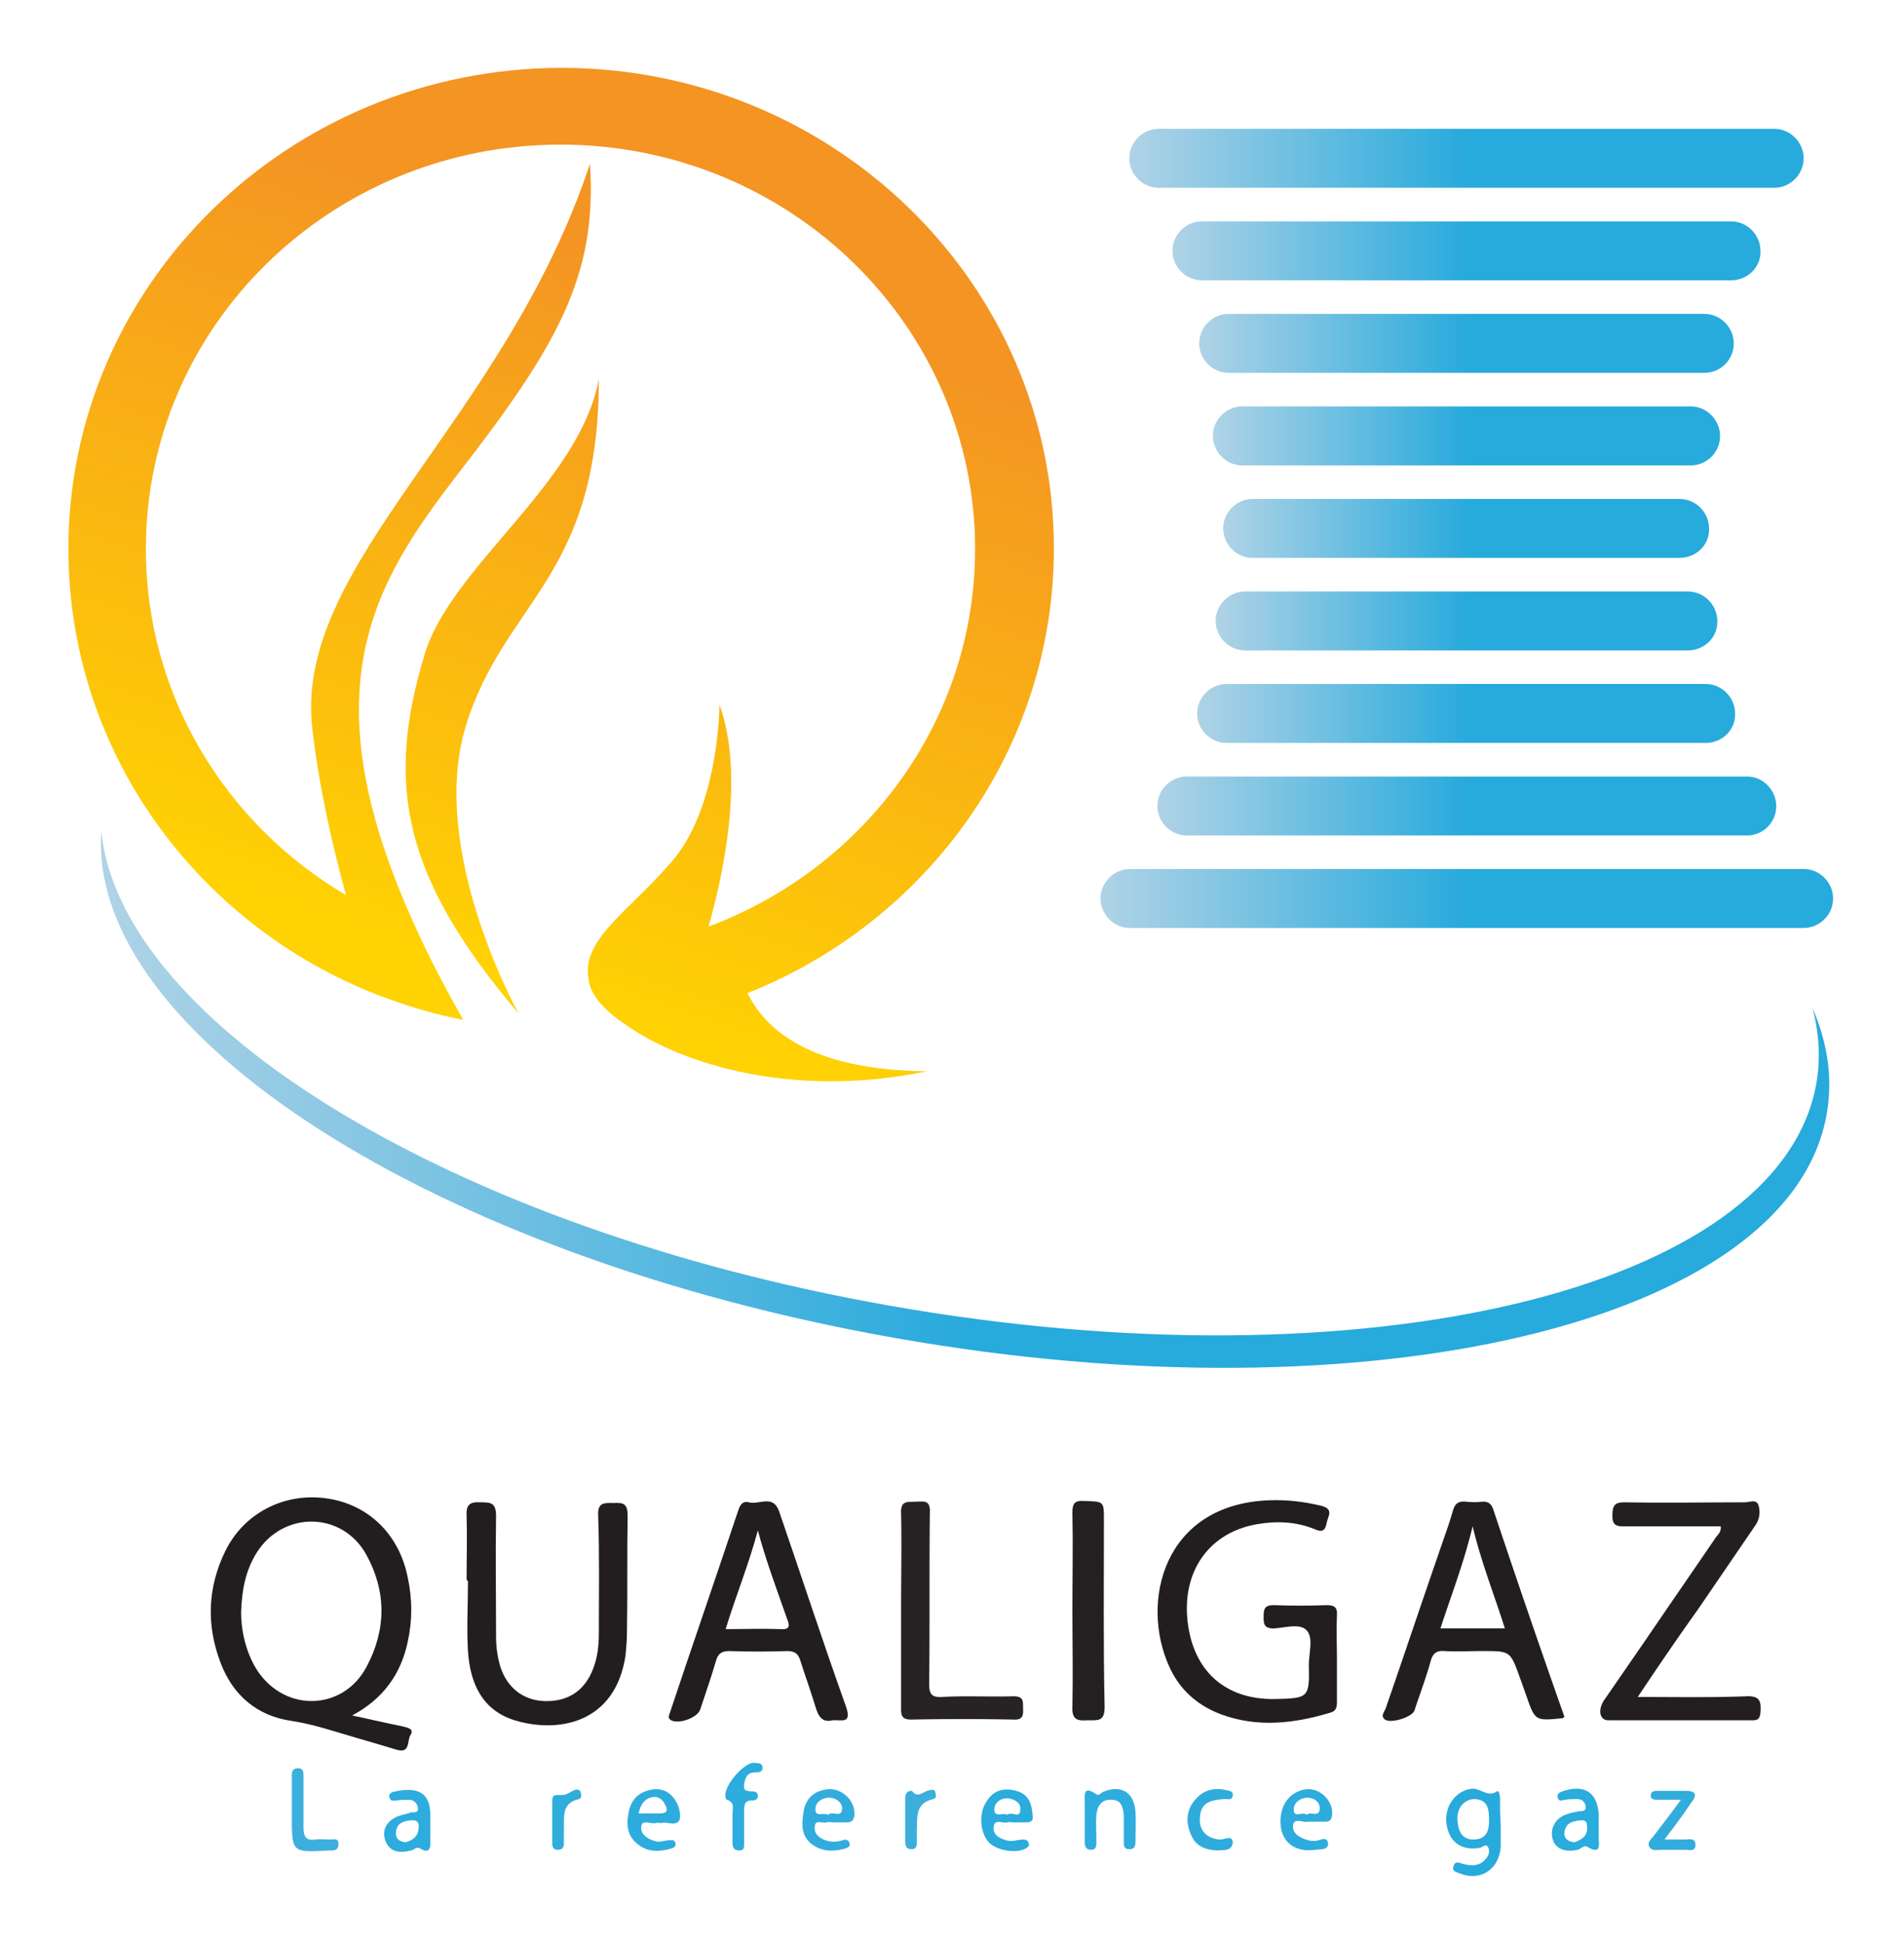 <svg xmlns="http://www.w3.org/2000/svg" role="img" aria-label="Logo Qualigaz - La référence gaz" width="245" height="250" fill="none" viewBox="0 0 245 250"><path fill="#221E1F" d="M172.032 213.404v5.644c0 .705-.177 1.146-.882 1.322-4.674 1.411-9.436 1.94-14.109.177-2.999-1.147-5.291-3.175-6.614-6.173-3.704-8.201-.794-20.811 12.875-21.341 2.292-.088 4.497.177 6.702.706 1.675.441.881 1.323.705 2.204-.176 1.059-.617 1.235-1.587.794-2.381-.97-4.939-1.058-7.408-.617-6.084 1.058-9.612 5.996-8.906 12.434.705 6.437 4.85 10.141 11.199 10.053 4.409-.089 4.497-.177 4.409-4.41 0-1.499.618-3.439-.264-4.409-.882-.97-2.734-.352-4.233-.264-1.323 0-1.323-.618-1.323-1.588 0-.97.177-1.41 1.323-1.41 2.293.088 4.497.088 6.79 0 .97 0 1.411.264 1.323 1.322-.088 1.94 0 3.704 0 5.556Z"></path><path fill="#221E20" d="M60.039 203.263c0-2.734.088-5.468 0-8.201-.088-1.499.44-1.852 1.852-1.764 1.322 0 1.94.088 1.94 1.764-.089 5.202 0 10.317 0 15.52 0 1.323.176 2.557.529 3.792.882 2.822 2.998 4.409 5.732 4.497 3.086.088 5.203-1.411 6.26-4.233.53-1.411.706-2.91.706-4.497 0-5.026.088-10.141-.088-15.168-.088-1.763.882-1.587 2.028-1.587 1.323-.088 1.764.177 1.764 1.676-.088 5.026 0 9.964-.088 14.991 0 .97-.088 1.94-.177 2.91-1.322 8.906-8.818 10.053-14.285 8.377-4.233-1.322-5.732-4.85-5.997-8.906-.176-2.998 0-5.997 0-8.907-.088-.264-.176-.264-.176-.264Z"></path><path fill="#231F20" d="M210.744 218.342c4.85 0 9.436.088 13.933-.088 1.852-.088 1.94.705 1.852 2.116-.088.706-.264.97-.97.97h-18.607c-1.146 0-1.41-1.411-.44-2.733l5.291-7.672c2.998-4.41 5.996-8.731 8.994-13.14.265-.352.706-.705.618-1.411h-11.993c-1.059 0-2.029.177-1.94-1.499 0-1.587.705-1.587 1.851-1.587 5.027.088 10.141 0 15.168 0 .617 0 1.499-.441 1.764.353a2.972 2.972 0 0 1-.353 2.557l-7.408 10.847c-2.645 3.703-5.114 7.319-7.76 11.287Z"></path><path fill="#272324" d="M115.947 207.143c0-4.145.088-8.289 0-12.434-.088-1.764.97-1.411 1.94-1.499.97 0 1.852-.265 1.764 1.411-.088 7.319 0 14.638-.088 21.957 0 1.235.176 1.852 1.675 1.764 2.998-.176 6.085 0 9.171-.088 1.235 0 1.235.529 1.235 1.411 0 .793.176 1.675-1.235 1.587a326.982 326.982 0 0 0-13.139 0c-1.147 0-1.323-.441-1.323-1.411v-12.698Z"></path><path fill="#232021" d="M137.993 207.231c0-4.233.088-8.377 0-12.61 0-1.147.265-1.588 1.499-1.499 2.557.088 2.557 0 2.557 2.469 0 8.024-.088 16.049.089 24.074 0 1.852-.882 1.675-2.117 1.675-1.323.089-2.116 0-2.028-1.763.088-4.057 0-8.201 0-12.346Z"></path><path fill="#221E20" d="M51.838 222.134c-2.205-.441-4.41-.97-6.526-1.411 3.969-2.116 6.261-5.291 7.143-9.436.617-2.733.617-5.555 0-8.377-1.146-5.644-5.203-9.436-10.582-10.141-5.38-.706-10.494 1.94-12.875 6.79-2.293 4.674-2.469 9.524-.617 14.374 1.587 4.233 4.762 6.878 9.171 7.496 2.822.44 5.38 1.322 8.113 2.116 1.852.529 3.616 1.058 5.38 1.587 1.763.529 1.322-1.146 1.763-1.852.529-.881-.353-.97-.97-1.146Zm-18.695-7.143c-1.323-2.028-2.117-4.762-2.117-7.584.089-2.733.53-5.291 2.029-7.672 3.439-5.379 11.023-5.291 14.11.353 2.556 4.674 2.556 9.612 0 14.374-3 5.644-10.407 5.908-14.022.529Z"></path><path fill="#221E1F" d="M192.138 194.18c-.265-.706-.618-.97-1.323-.97a9.241 9.241 0 0 1-2.205 0c-.97-.088-1.411.264-1.675 1.234-.529 1.852-1.235 3.704-1.852 5.556-2.293 6.614-4.497 13.227-6.79 19.841-.177.441-.617.882-.177 1.323.618.705 3.528-.176 3.881-1.058.705-2.117 1.499-4.233 2.116-6.438.264-.97.794-1.322 1.764-1.234 1.675.088 3.262 0 4.938 0 3.527 0 3.527 0 4.762 3.439.264.705.529 1.499.793 2.205 1.147 3.351 1.147 3.351 4.674 2.998.088 0 .088-.088.265-.177a1562.769 1562.769 0 0 1-9.171-26.719Zm-6.79 15.344c1.41-4.321 2.998-8.378 4.144-13.14 1.147 4.762 2.822 8.907 4.145 13.14h-8.289Z"></path><path fill="#221E20" d="M108.892 219.665c-2.998-8.378-5.731-16.755-8.642-25.221-.793-2.204-2.557-.793-3.88-1.146-.705-.176-1.058.176-1.322.882-2.91 8.73-5.909 17.372-8.819 26.102-.088.353-.352.706 0 .97.882.706 3.528-.176 3.88-1.323.706-2.116 1.411-4.144 2.029-6.261.264-.882.705-1.234 1.675-1.234 2.47.088 5.026.088 7.496 0 .97 0 1.411.352 1.675 1.234.617 1.94 1.323 3.88 1.94 5.909.353 1.234.882 2.116 2.205 1.763 1.146-.088 2.469.529 1.763-1.675Zm-8.465-10.053c-2.293-.088-4.586 0-7.055 0 1.323-4.321 2.998-8.378 4.145-12.699 1.058 3.969 2.469 7.672 3.792 11.464.352.882.264 1.323-.882 1.235Z"></path><path fill="#2FADDE" d="M139.58 234.039v-2.028c0-.97-.264-2.381 1.499-1.147.353.265.618-.264.97-.353 2.205-.881 3.88.089 4.057 2.558.088 1.322 0 2.645 0 3.968 0 .617-.265.97-.882.882-.617 0-.617-.529-.617-.882v-3.439c-.088-.97-.265-2.028-1.588-2.028-1.322-.089-1.851.881-1.94 1.94-.088 1.146 0 2.292 0 3.439 0 .529 0 1.058-.705 1.058-.617 0-.794-.441-.794-.97v-2.998Z"></path><path fill="#32ACDB" d="M214.183 236.684h2.558c.529 0 1.411-.264 1.411.618.088.97-.794.705-1.323.705h-3.087c-.529 0-1.146.176-1.499-.353-.352-.617.265-1.058.529-1.411a318.894 318.894 0 0 0 3.528-4.673h-2.91c-.441 0-.97 0-.97-.529 0-.618.529-.618.882-.618h3.615c1.323 0 1.499.529.706 1.499-.97 1.499-2.117 2.999-3.44 4.762Z"></path><path fill="#3DAFDD" d="M37.552 232.716v-4.233c0-.529.088-.97.794-.97.705 0 .705.529.705.97v6.614c0 1.146.265 1.764 1.5 1.587.617-.088 1.234 0 1.851 0 .53 0 1.235-.264 1.146.706-.088.793-.705.705-1.234.705-4.762.265-4.762.265-4.762-4.409v-.97Z"></path><path fill="#2DACDE" d="M96.988 226.808c.44.088 1.058-.088 1.146.617 0 .617-.529.617-.97.617-1.058 0-1.323.794-1.41 1.588-.177.97.616.793 1.234.881.352 0 .529.265.529.618 0 .352-.353.529-.617.529-1.235-.088-1.147.793-1.147 1.587v3.968c0 .441 0 .882-.617.882s-.882-.353-.882-.882v-3.792c0-.705.353-1.499-.706-1.851-.088 0-.176-.177-.176-.265-.44-1.323 2.293-4.497 3.616-4.497Z"></path><path fill="#30ACDC" d="M156.6 238.095c-1.499-.088-2.734-.529-3.351-2.028-.706-1.587-.618-3.263.617-4.586 1.058-1.234 2.469-1.499 3.968-1.146.441.088.882.176.794.706-.088.617-.617.44-.97.44-2.293.089-3.175.706-3.263 2.47-.088 1.587.882 2.557 2.469 2.733.618.088 1.764-.705 1.764.441-.176 1.147-1.323.882-2.028.97Z"></path><path fill="#3CAEDC" d="M117.358 230.423c.705 1.058 1.499 0 2.293-.088.353-.088.617-.088.705.265.088.352.177.793-.264.881-2.381.529-2.029 2.381-2.117 4.057v1.234c0 .529.089 1.235-.793 1.147-.618 0-.706-.529-.706-1.058v-5.644c.088-.441.177-.794.882-.794Z"></path><path fill="#2FADDB" d="M71.062 234.127v-1.852c0-1.411 0-1.323 1.41-1.323.442 0 .97-.441 1.412-.617.264-.088.617-.176.793.176.177.353.177.882-.176.97-2.381.53-1.852 2.47-1.94 4.057v1.675c0 .53-.265.794-.794.794s-.705-.353-.705-.794v-3.086Z"></path><path fill="#27AADC" d="M193.02 231.481c0-.352-.089-1.234-.441-.97-1.235.794-2.117-.529-3.263-.352-2.028.264-3.528 2.293-3.175 4.585.353 2.293 1.94 3.439 4.321 2.999.353-.089.794-.618 1.058 0 .177.352.089.881-.176 1.234-.882 1.235-2.028 1.146-3.263.794-.441-.177-.882-.265-1.058.352-.176.618.265.706.705.882 2.734 1.147 5.203-.441 5.38-3.439v-2.734c-.089-1.146-.088-2.292-.088-3.351Zm-3.44 5.203c-1.499 0-1.94-1.146-2.028-2.381-.176-1.675.882-2.822 2.205-2.822 1.675.089 1.852 1.235 1.852 2.734 0 1.235-.265 2.469-2.029 2.469Z"></path><path fill="#2EACDE" d="M86.67 231.305c-.705-.882-1.675-1.235-2.734-1.058-1.587.264-2.645 1.146-2.998 2.734-.353 1.587-.353 3.174 1.147 4.321 1.322 1.058 2.822.97 4.32.529.353-.089.53-.265.53-.618-.088-.529-.441-.441-.794-.441-.617 0-1.235.353-1.94.089-.97-.265-1.852-.97-1.675-1.852.088-.97 1.234-.265 1.851-.441.177-.088.353 0 .706 0 .705-.265 1.852.529 2.38-.441.177-.97-.175-2.028-.793-2.822Zm-1.852 2.028h-2.645c.264-1.234.793-1.94 1.852-2.116.529-.088 1.058.176 1.41.705.442.794.706 1.411-.617 1.411Z"></path><path fill="#2AACDC" d="M205.718 236.684v-3.086c-.088-2.822-1.676-4.057-4.498-3.175-.44.177-.881.265-.793.794.088.617.529.441.97.353.529-.089 1.058-.089 1.587-.089.617 0 1.058.441 1.058 1.059 0 .617-.617.441-.97.529-.441.088-.97.176-1.411.353-1.499.44-2.292 1.851-1.851 3.262.352 1.235 1.675 1.676 3.174 1.323.441-.088.882-.705 1.323-.353 1.499.882 1.499 0 1.411-.97Zm-3.087.353c-.97-.088-1.411-.529-1.322-1.323.176-1.234 1.146-1.411 2.116-1.499.706-.088.794.353.794.882.088 1.146-.706 1.587-1.588 1.94Z"></path><path fill="#2DACDD" d="M55.365 236.949v-3.263c.088-3.439-2.116-3.704-4.585-3.175-.441.089-.882.353-.618.882.177.441.53.265.882.265.53-.088 1.058-.088 1.587-.088.618 0 1.059.44 1.147 1.058.088.793-.706.441-1.058.617-.353.176-.794.176-1.235.353-1.675.529-2.47 1.852-1.852 3.351.617 1.411 1.852 1.499 3.263 1.146.44-.088.706-.617 1.323-.176.882.529 1.234 0 1.146-.97Zm-3.175.088c-.881-.088-1.322-.529-1.234-1.323.088-1.146.97-1.411 1.94-1.499.617-.088 1.058.176.97.882 0 1.146-.706 1.675-1.675 1.94Z"></path><path fill="#2EACDD" d="M167.887 230.247c-2.116.353-3.351 2.293-3.086 4.762.264 2.116 1.94 3.351 4.409 2.998.617-.088 1.764.088 1.675-.882-.176-.97-1.058-.264-1.675-.264-.265 0-.617 0-.882-.089-.97-.264-2.028-.793-1.94-1.851.088-1.147 1.323-.353 1.94-.53h2.205c.617 0 .793-.264.881-.881.177-1.852-1.675-3.616-3.527-3.263Zm.265 3.263c-.529-.529-1.676.529-1.676-.706 0-.882.882-1.499 1.764-1.499s1.587.529 1.587 1.411c-.088 1.235-1.234.265-1.675.794Z"></path><path fill="#32ACDD" d="M106.247 230.247c-1.587.264-2.557 1.235-2.822 2.734-.264 1.587-.441 3.174 1.058 4.321 1.323.97 2.822.97 4.321.529.265-.088.618-.265.529-.618-.088-.44-.441-.617-.881-.44-.882.264-1.676.264-2.47-.089-.793-.352-1.234-.882-1.146-1.675.088-.97.97-.353 1.499-.529.265-.088.617 0 .882 0h1.675c.618 0 .97-.177 1.059-.97.088-1.94-1.764-3.616-3.704-3.263Zm.353 3.263c-.618-.353-1.676.352-1.676-.706 0-.97.882-1.499 1.764-1.499.794 0 1.675.529 1.675 1.411-.088 1.323-1.322.176-1.763.794Z"></path><path fill="#2AACDC" d="M131.997 234.48c.617 0 .97-.177.881-.794-.088-1.499-.441-2.822-2.116-3.263-1.587-.441-2.91-.088-3.792 1.323-1.058 1.499-.882 4.056.265 5.291.97 1.058 3.527 1.499 4.762.794.264-.177.529-.353.352-.706-.088-.353-.352-.441-.705-.441-.706 0-1.411.353-2.205.088-.882-.264-1.675-.705-1.587-1.675.088-1.146 1.146-.441 1.764-.617.264-.088.44 0 .705 0h1.676Zm-2.381-.97c-.53-.353-1.676.441-1.676-.706 0-.882.882-1.499 1.764-1.411.793.088 1.675.529 1.587 1.411 0 1.323-1.146.177-1.675.706Z"></path><path fill="url(#a)" d="M228.293 24.162h-79.189c-2.116 0-3.792-1.764-3.792-3.792 0-2.116 1.764-3.792 3.792-3.792h79.189c2.116 0 3.792 1.764 3.792 3.792 0 2.028-1.676 3.792-3.792 3.792Z"></path><path fill="url(#b)" d="M222.737 36.067H154.66c-2.117 0-3.792-1.764-3.792-3.792 0-2.116 1.763-3.792 3.792-3.792h68.077c2.117 0 3.792 1.764 3.792 3.792.088 2.116-1.675 3.792-3.792 3.792Z"></path><path fill="url(#c)" d="M219.298 47.972h-61.199c-2.117 0-3.792-1.764-3.792-3.792 0-2.117 1.764-3.792 3.792-3.792h61.199c2.117 0 3.792 1.764 3.792 3.792a3.764 3.764 0 0 1-3.792 3.792Z"></path><path fill="url(#d)" d="M217.534 59.876h-57.671c-2.117 0-3.792-1.763-3.792-3.791 0-2.117 1.763-3.792 3.792-3.792h57.671c2.117 0 3.792 1.763 3.792 3.791a3.764 3.764 0 0 1-3.792 3.792Z"></path><path fill="url(#e)" d="M216.124 71.781h-54.939c-2.116 0-3.792-1.764-3.792-3.792 0-2.116 1.764-3.792 3.792-3.792h54.939c2.116 0 3.791 1.764 3.791 3.792.089 2.117-1.675 3.792-3.791 3.792Z"></path><path fill="url(#f)" d="M217.182 83.686h-56.967c-2.116 0-3.792-1.764-3.792-3.792 0-2.116 1.764-3.792 3.792-3.792h56.967c2.116 0 3.792 1.764 3.792 3.792.088 2.116-1.676 3.792-3.792 3.792Z"></path><path fill="url(#g)" d="M219.475 95.59h-61.641c-2.116 0-3.792-1.763-3.792-3.791 0-2.117 1.764-3.792 3.792-3.792h61.641c2.116 0 3.791 1.764 3.791 3.792.089 2.116-1.675 3.792-3.791 3.792Z"></path><path fill="url(#h)" d="M224.765 107.496H152.72c-2.117 0-3.792-1.764-3.792-3.792 0-2.117 1.763-3.792 3.792-3.792h72.045c2.117 0 3.792 1.763 3.792 3.792a3.764 3.764 0 0 1-3.792 3.792Z"></path><path fill="url(#i)" d="M232.085 119.4H145.4c-2.116 0-3.791-1.763-3.791-3.792 0-2.116 1.763-3.792 3.791-3.792h86.685c2.116 0 3.792 1.764 3.792 3.792 0 2.117-1.764 3.792-3.792 3.792Z"></path><path fill="url(#j)" d="M233.231 129.718c.882 3.351 1.058 6.702.441 9.964-5.026 26.367-58.377 39.066-119.224 28.307-56.085-9.876-98.942-36.243-101.41-61.023-1.853 25.926 42.68 54.674 102.027 65.168 61.2 10.847 114.903-1.94 119.93-28.483.882-4.586.264-9.26-1.764-13.933Z"></path><path fill="url(#k)" d="M77.058 48.765C74.59 62.17 58.098 72.84 54.66 84.127c-5.115 16.843-2.822 28.748 12.08 46.296 0 0-11.728-20.987-6.79-37.037 4.939-16.05 17.108-19.047 17.108-44.62Z"></path><path fill="url(#l)" d="M96.194 127.778c23.104-9.171 39.418-31.394 39.418-57.231 0-34.127-28.395-61.817-63.404-61.817C37.2 8.818 8.804 36.508 8.804 70.635c0 26.014 16.49 48.324 39.86 57.407 3.526 1.323 7.142 2.469 10.934 3.175-2.381-4.233-4.41-8.113-6.085-11.817-13.933-30.423-5.643-44.091 5.38-58.377 12.786-16.49 17.989-25.485 17.019-39.947C64.889 54.409 37.64 72.575 40.198 93.827c.881 7.584 2.557 14.903 4.32 21.341-15.432-9.083-25.749-25.662-25.749-44.533 0-28.748 23.898-52.028 53.351-52.028s53.351 23.28 53.351 52.028c0 22.222-14.286 41.093-34.303 48.589 1.763-6.173 4.761-19.312 1.41-28.572 0 0 0 12.787-5.908 19.93-4.32 5.115-8.995 8.377-10.494 11.905-.617 1.322-.705 2.733-.264 4.321.44 1.499 2.028 3.351 4.585 5.026 7.055 5.027 21.517 9.612 38.801 5.997-15.079-.089-20.9-5.468-23.104-10.053Z"></path><defs><linearGradient id="a" x1="145.306" x2="232.113" y1="20.335" y2="20.335" gradientUnits="userSpaceOnUse"><stop stop-color="#B0D3E6"></stop><stop offset=".504" stop-color="#27AADC"></stop></linearGradient><linearGradient id="b" x1="150.842" x2="226.578" y1="32.242" y2="32.242" gradientUnits="userSpaceOnUse"><stop stop-color="#B0D3E6"></stop><stop offset=".504" stop-color="#27AADC"></stop></linearGradient><linearGradient id="c" x1="154.288" x2="223.131" y1="44.149" y2="44.149" gradientUnits="userSpaceOnUse"><stop stop-color="#B0D3E6"></stop><stop offset=".504" stop-color="#27AADC"></stop></linearGradient><linearGradient id="d" x1="156.064" x2="221.355" y1="56.056" y2="56.056" gradientUnits="userSpaceOnUse"><stop stop-color="#B0D3E6"></stop><stop offset=".504" stop-color="#27AADC"></stop></linearGradient><linearGradient id="e" x1="157.422" x2="219.997" y1="67.963" y2="67.963" gradientUnits="userSpaceOnUse"><stop stop-color="#B0D3E6"></stop><stop offset=".504" stop-color="#27AADC"></stop></linearGradient><linearGradient id="f" x1="156.377" x2="221.042" y1="79.87" y2="79.87" gradientUnits="userSpaceOnUse"><stop stop-color="#B0D3E6"></stop><stop offset=".504" stop-color="#27AADC"></stop></linearGradient><linearGradient id="g" x1="154.079" x2="223.34" y1="91.777" y2="91.777" gradientUnits="userSpaceOnUse"><stop stop-color="#B0D3E6"></stop><stop offset=".504" stop-color="#27AADC"></stop></linearGradient><linearGradient id="h" x1="148.857" x2="228.562" y1="103.684" y2="103.684" gradientUnits="userSpaceOnUse"><stop stop-color="#B0D3E6"></stop><stop offset=".504" stop-color="#27AADC"></stop></linearGradient><linearGradient id="i" x1="141.546" x2="235.873" y1="115.591" y2="115.591" gradientUnits="userSpaceOnUse"><stop stop-color="#B0D3E6"></stop><stop offset=".504" stop-color="#27AADC"></stop></linearGradient><linearGradient id="j" x1="13.018" x2="235.374" y1="141.512" y2="141.512" gradientUnits="userSpaceOnUse"><stop stop-color="#B0D3E6"></stop><stop offset=".504" stop-color="#27AADC"></stop></linearGradient><linearGradient id="k" x1="55.456" x2="95.958" y1="122.55" y2="4.192" gradientUnits="userSpaceOnUse"><stop stop-color="#FFD203"></stop><stop offset=".744" stop-color="#F49423"></stop></linearGradient><linearGradient id="l" x1="56.072" x2="96.573" y1="122.761" y2="4.403" gradientUnits="userSpaceOnUse"><stop stop-color="#FFD203"></stop><stop offset=".744" stop-color="#F49423"></stop></linearGradient></defs></svg>
